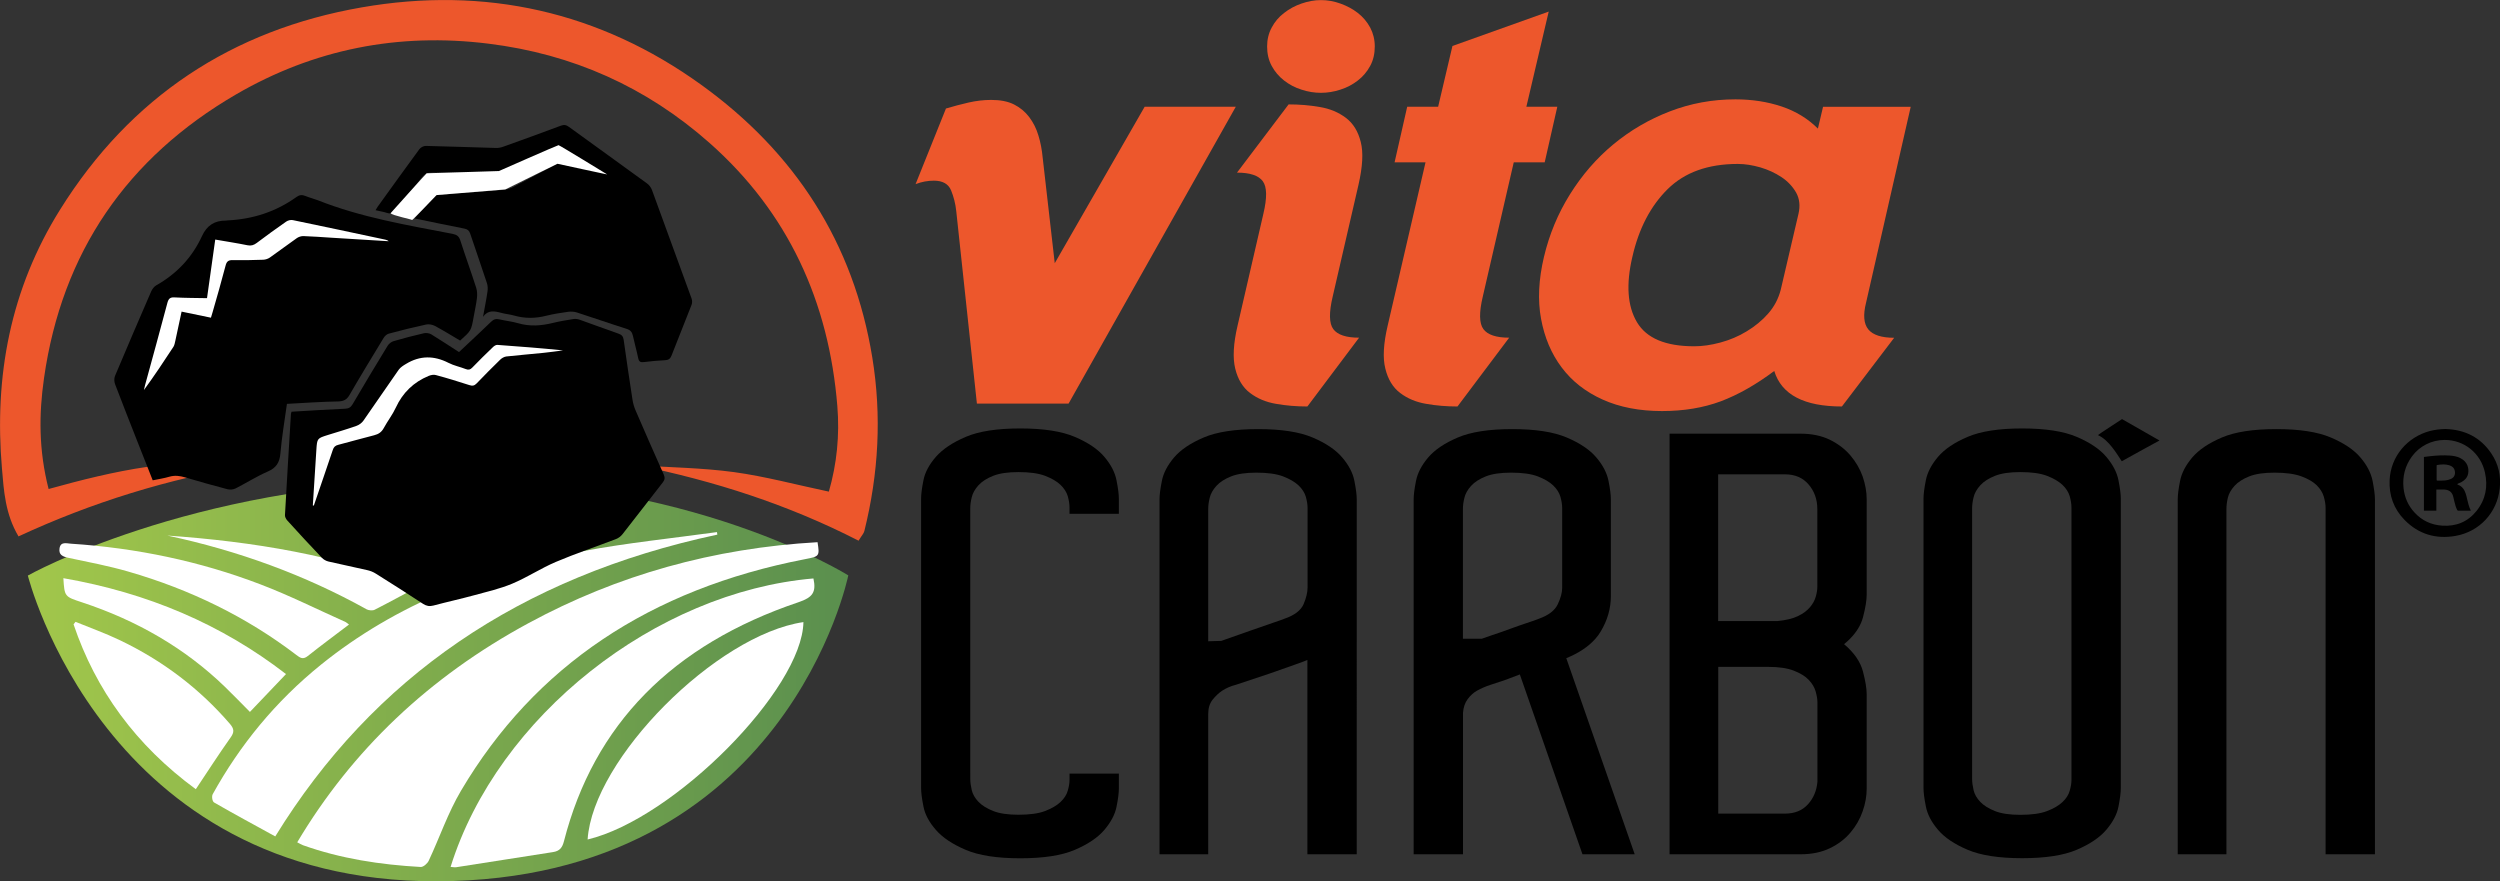 <?xml version="1.0" encoding="UTF-8"?> <svg xmlns="http://www.w3.org/2000/svg" xmlns:xlink="http://www.w3.org/1999/xlink" version="1.1" x="0px" y="0px" viewBox="0 0 267.48 94.28" style="enable-background:new 0 0 267.48 94.28;" xml:space="preserve"><rect x="0" y="0" width="267.48" height="94.28" fill="#333333" stroke="none"/> <style type="text/css"> .st0{fill:#ED572C;} .st1{fill:url(#SVGID_1_);} .st2{fill:url(#SVGID_2_);} .st3{fill:url(#SVGID_3_);} .st4{fill:url(#SVGID_4_);} .st5{fill:url(#SVGID_5_);} .st6{fill:url(#SVGID_6_);} .st7{fill:#FFFFFF;} .st8{fill:#E02635;} .st9{fill:#73AB4B;} .st10{fill:#231F20;} .st11{fill:#A6A8AB;} .st12{fill:url(#SVGID_7_);} .st13{fill:#414141;} .st14{fill:#74A848;} .st15{fill:#C1A172;} .st16{fill:#3E3D3F;} </style> <g id="Layer_1"> <g> <g> <g> <path class="st0" d="M114.33,43.18h-9.81l-2.21-20.6c-0.08-0.78-0.27-1.51-0.55-2.21c-0.29-0.69-0.9-1.04-1.84-1.04 c-0.66,0-1.31,0.12-1.96,0.37l3.25-8.09c0.82-0.24,1.62-0.46,2.42-0.64c0.8-0.18,1.6-0.28,2.42-0.28c0.98,0,1.8,0.16,2.45,0.49 c0.65,0.33,1.19,0.78,1.62,1.35c0.43,0.57,0.76,1.22,0.98,1.96c0.23,0.74,0.38,1.53,0.46,2.39l1.29,11.28l9.62-16.74h9.75 L114.33,43.18z"></path> <path class="st0" d="M139.88,43.49c-1.15,0-2.26-0.09-3.34-0.28c-1.08-0.18-2.01-0.57-2.79-1.16c-0.78-0.59-1.31-1.46-1.59-2.61 c-0.28-1.14-0.2-2.68,0.25-4.6l2.76-11.96c0.41-1.72,0.39-2.88-0.06-3.49c-0.45-0.61-1.37-0.92-2.76-0.92l5.52-7.3 c1.14,0,2.26,0.09,3.34,0.28c1.08,0.18,2.01,0.57,2.79,1.16c0.78,0.59,1.31,1.45,1.59,2.58c0.29,1.12,0.2,2.64-0.24,4.57 l-2.76,11.96c-0.41,1.72-0.39,2.88,0.06,3.49c0.45,0.61,1.37,0.92,2.76,0.92L139.88,43.49z M147.09,4.97 c0,0.78-0.16,1.47-0.49,2.08c-0.33,0.61-0.77,1.14-1.32,1.56c-0.55,0.43-1.17,0.76-1.87,0.98c-0.7,0.23-1.39,0.34-2.08,0.34 c-0.69,0-1.39-0.11-2.08-0.34c-0.7-0.22-1.32-0.55-1.87-0.98c-0.55-0.43-0.99-0.95-1.32-1.56c-0.33-0.61-0.49-1.31-0.49-2.08 c0-0.73,0.16-1.41,0.49-2.02c0.32-0.61,0.76-1.13,1.32-1.56c0.55-0.43,1.17-0.77,1.87-1.01c0.69-0.24,1.39-0.37,2.08-0.37 c0.69,0,1.39,0.12,2.08,0.37c0.7,0.25,1.32,0.58,1.87,1.01c0.55,0.43,0.99,0.95,1.32,1.56C146.92,3.56,147.09,4.23,147.09,4.97z "></path> <path class="st0" d="M155.94,43.49c-1.15,0-2.26-0.09-3.34-0.28c-1.08-0.18-2.01-0.57-2.79-1.16c-0.78-0.59-1.31-1.46-1.59-2.61 c-0.29-1.14-0.2-2.68,0.25-4.6l4.05-17.47h-3.31l1.35-5.95h3.31l1.53-6.5l10.3-3.68l-2.39,10.18h3.31l-1.35,5.95h-3.31 l-3.31,14.35c-0.41,1.72-0.39,2.88,0.06,3.49c0.45,0.61,1.37,0.92,2.76,0.92L155.94,43.49z"></path> <path class="st0" d="M197.07,43.49c-4.05,0-6.46-1.26-7.24-3.8c-1.96,1.47-3.87,2.55-5.73,3.25c-1.86,0.69-3.95,1.04-6.28,1.04 c-2.41,0-4.53-0.41-6.35-1.23c-1.82-0.82-3.28-1.96-4.38-3.43c-1.11-1.47-1.84-3.21-2.21-5.21c-0.37-2-0.26-4.21,0.31-6.62 c0.57-2.41,1.5-4.65,2.79-6.71c1.29-2.06,2.83-3.84,4.63-5.33c1.8-1.49,3.81-2.67,6.04-3.53c2.23-0.86,4.57-1.29,7.02-1.29 c1.8,0,3.45,0.26,4.97,0.77c1.51,0.51,2.8,1.3,3.86,2.36l0.55-2.33h9.38l-4.78,20.97c-0.33,1.31-0.24,2.26,0.25,2.85 c0.49,0.59,1.41,0.89,2.76,0.89L197.07,43.49z M192.42,22.89c0.2-0.86,0.12-1.61-0.24-2.27c-0.37-0.65-0.89-1.21-1.56-1.66 c-0.68-0.45-1.43-0.8-2.27-1.05c-0.84-0.24-1.65-0.37-2.42-0.37c-3.19,0-5.69,0.9-7.51,2.7c-1.82,1.8-3.08,4.21-3.77,7.24 c-0.69,2.94-0.53,5.27,0.49,6.99c1.02,1.72,3.06,2.58,6.13,2.58c0.86,0,1.79-0.13,2.79-0.4c1-0.27,1.94-0.66,2.82-1.2 c0.88-0.53,1.65-1.16,2.3-1.9c0.65-0.74,1.1-1.59,1.35-2.57L192.42,22.89z"></path> </g> <g> <path d="M118.16,48.88c-0.7-0.83-1.76-1.54-3.17-2.14c-1.41-0.6-3.35-0.9-5.83-0.9s-4.43,0.3-5.83,0.9 c-1.41,0.6-2.47,1.31-3.2,2.14c-0.72,0.83-1.17,1.67-1.33,2.51c-0.17,0.85-0.25,1.5-0.25,1.96v1.61v15.51v12.3v1.55 c0,0.46,0.08,1.11,0.25,1.96c0.16,0.85,0.61,1.69,1.33,2.51c0.72,0.83,1.79,1.54,3.2,2.14c1.41,0.6,3.35,0.9,5.83,0.9 s4.43-0.3,5.83-0.9c1.41-0.6,2.46-1.31,3.17-2.14c0.7-0.83,1.14-1.65,1.3-2.48c0.17-0.83,0.25-1.49,0.25-1.99v-1.55h-5.28v0.68 c0,0.33-0.06,0.71-0.19,1.15c-0.12,0.43-0.38,0.84-0.78,1.21c-0.39,0.37-0.94,0.69-1.64,0.96c-0.7,0.27-1.66,0.4-2.86,0.4 c-1.12,0-2.02-0.13-2.7-0.4c-0.68-0.27-1.21-0.6-1.58-0.99c-0.37-0.39-0.61-0.81-0.71-1.24c-0.1-0.43-0.16-0.84-0.16-1.21v-0.56 V69.94V54.97v-0.56c0-0.37,0.05-0.78,0.16-1.21c0.1-0.43,0.34-0.86,0.71-1.27c0.37-0.41,0.9-0.75,1.58-1.02 c0.68-0.27,1.58-0.4,2.7-0.4c1.2,0,2.15,0.13,2.86,0.4c0.7,0.27,1.25,0.59,1.64,0.96c0.39,0.37,0.65,0.78,0.78,1.21 c0.12,0.43,0.19,0.84,0.19,1.21v0.68h5.28v-1.61c0-0.45-0.08-1.11-0.25-1.96C119.3,50.55,118.86,49.71,118.16,48.88z"></path> <path d="M143.61,48.95c-0.7-0.83-1.76-1.54-3.17-2.14c-1.41-0.6-3.35-0.9-5.83-0.9c-2.48,0-4.43,0.3-5.83,0.9 c-1.41,0.6-2.46,1.31-3.17,2.14c-0.7,0.83-1.14,1.67-1.3,2.51c-0.17,0.85-0.25,1.5-0.25,1.96v15.34V91.4h5.21V76.44v-0.06 c0-0.62,0.16-1.13,0.47-1.52c0.31-0.39,0.65-0.71,1.02-0.96c0.46-0.29,0.93-0.5,1.43-0.62l3.72-1.24 c0.95-0.33,1.83-0.64,2.64-0.93c0.81-0.29,1.25-0.45,1.33-0.5V91.4h5.28V68.38V53.42c0-0.46-0.08-1.11-0.25-1.96 C144.75,50.61,144.31,49.77,143.61,48.95z M129.27,68.61V54.47c0-0.37,0.05-0.78,0.16-1.21c0.1-0.43,0.34-0.86,0.71-1.27 c0.37-0.41,0.9-0.75,1.58-1.02c0.68-0.27,1.58-0.4,2.7-0.4c1.2,0,2.15,0.13,2.86,0.4c0.7,0.27,1.25,0.59,1.65,0.96 c0.39,0.37,0.65,0.78,0.78,1.21c0.12,0.43,0.19,0.84,0.19,1.21v8.5c0,0.54-0.15,1.14-0.43,1.8c-0.29,0.66-0.97,1.18-2.05,1.55 c-0.08,0.04-0.49,0.19-1.21,0.43c-0.72,0.25-1.53,0.53-2.42,0.84c-0.89,0.31-1.77,0.62-2.64,0.93 c-0.17,0.06-0.33,0.12-0.48,0.17C130.19,68.59,129.73,68.6,129.27,68.61z"></path> <path d="M197.98,48.73c-0.58-0.68-1.31-1.24-2.2-1.68c-0.89-0.43-1.93-0.65-3.13-0.65h-8.81h-5.21v20.05v1.92v2.99V91.4h14.03 c1.2,0,2.24-0.22,3.13-0.65c0.89-0.43,1.62-0.99,2.2-1.68c0.58-0.68,1.01-1.44,1.3-2.27c0.29-0.83,0.43-1.63,0.43-2.42v-1.61 v-7.14v-1.37c0-0.58-0.13-1.39-0.4-2.42c-0.27-1.03-0.94-2.01-2.02-2.92c0.23-0.19,0.45-0.38,0.64-0.58 c0.7-0.71,1.16-1.47,1.38-2.28c0.27-1.03,0.4-1.84,0.4-2.42v-1.12v-7.51v-1.61c0-0.79-0.15-1.59-0.43-2.42 C199,50.17,198.56,49.41,197.98,48.73z M183.83,50.75h3.35h3.79c1.08,0,1.92,0.36,2.54,1.09c0.62,0.72,0.93,1.6,0.93,2.64v0.12 v7.45v0.74c0,0.29-0.05,0.63-0.16,1.02c-0.1,0.39-0.31,0.78-0.62,1.15c-0.31,0.37-0.74,0.69-1.3,0.96 c-0.56,0.27-1.29,0.44-2.2,0.53h-6.33V50.75z M194.45,75.82v7.82c-0.08,0.95-0.42,1.76-1.02,2.42c-0.6,0.66-1.42,0.99-2.45,0.99 h-3.79h-3.35v-15.7h5.34c1.12,0,2.03,0.13,2.73,0.4c0.7,0.27,1.24,0.6,1.61,0.99c0.37,0.39,0.62,0.81,0.74,1.24 c0.12,0.43,0.19,0.82,0.19,1.15V75.82z"></path> <path d="M225.36,48.88c-0.7-0.83-1.76-1.54-3.17-2.14c-1.41-0.6-3.35-0.9-5.83-0.9c-2.48,0-4.43,0.3-5.84,0.9 c-1.41,0.6-2.46,1.31-3.17,2.14c-0.7,0.83-1.14,1.67-1.3,2.51c-0.17,0.85-0.25,1.5-0.25,1.96v1.61v13.37v14.43v1.55 c0,0.46,0.08,1.11,0.25,1.96c0.16,0.85,0.6,1.69,1.3,2.51c0.7,0.83,1.76,1.54,3.17,2.14c1.41,0.6,3.35,0.9,5.84,0.9 c2.48,0,4.43-0.3,5.83-0.9c1.41-0.6,2.46-1.31,3.17-2.14c0.7-0.83,1.14-1.65,1.3-2.48c0.16-0.83,0.25-1.49,0.25-1.99v-0.62 V68.42V53.97v-0.62c0-0.45-0.08-1.11-0.25-1.96C226.5,50.55,226.06,49.71,225.36,48.88z M221.63,82.78v0.68 c0,0.33-0.06,0.71-0.19,1.15c-0.12,0.43-0.38,0.84-0.78,1.21c-0.39,0.37-0.94,0.69-1.65,0.96c-0.7,0.27-1.66,0.4-2.86,0.4 c-1.12,0-2.02-0.13-2.7-0.4c-0.68-0.27-1.21-0.6-1.58-0.99c-0.37-0.39-0.61-0.81-0.71-1.24c-0.1-0.43-0.16-0.84-0.16-1.21v-0.56 V68.34V54.97v-0.56c0-0.37,0.05-0.78,0.16-1.21c0.1-0.43,0.34-0.86,0.71-1.27c0.37-0.41,0.9-0.75,1.58-1.02 c0.68-0.27,1.58-0.4,2.7-0.4c1.2,0,2.15,0.13,2.86,0.4c0.7,0.27,1.25,0.59,1.65,0.96c0.39,0.37,0.65,0.78,0.78,1.21 c0.12,0.43,0.19,0.84,0.19,1.21v0.68v13.41V82.78z"></path> <path d="M253.85,51.46c-0.17-0.85-0.6-1.69-1.3-2.51c-0.7-0.83-1.76-1.54-3.17-2.14c-1.41-0.6-3.35-0.9-5.83-0.9 s-4.43,0.3-5.83,0.9c-1.41,0.6-2.46,1.31-3.17,2.14c-0.7,0.83-1.14,1.67-1.3,2.51c-0.17,0.85-0.25,1.5-0.25,1.96v1.61V68.5v22.9 h5.21V68.61V55.03v-0.56c0-0.37,0.05-0.78,0.15-1.21c0.1-0.43,0.34-0.86,0.71-1.27c0.37-0.41,0.9-0.75,1.58-1.02 c0.68-0.27,1.58-0.4,2.7-0.4c1.2,0,2.16,0.13,2.89,0.4c0.72,0.27,1.27,0.59,1.64,0.96c0.37,0.37,0.62,0.78,0.75,1.21 c0.12,0.43,0.19,0.84,0.19,1.21v0.68v13.94V91.4h5.28V69.24V54.16v-0.74C254.1,52.96,254.01,52.31,253.85,51.46z"></path> <path d="M224.47,46.56c1.17,0.51,2.05,2.06,2.54,2.79c1.04-0.59,4.04-2.22,4.04-2.22l-4.01-2.29 C227.05,44.84,224.42,46.53,224.47,46.56z"></path> <path d="M170.68,68.36c0.22-0.25,0.42-0.51,0.58-0.79c0.72-1.2,1.09-2.46,1.09-3.79v-1.49v-7.26v-1.61 c0-0.46-0.08-1.11-0.25-1.96c-0.17-0.85-0.6-1.69-1.3-2.51c-0.7-0.83-1.76-1.54-3.17-2.14c-1.41-0.6-3.35-0.9-5.83-0.9 s-4.43,0.3-5.83,0.9c-1.41,0.6-2.46,1.31-3.17,2.14c-0.7,0.83-1.14,1.67-1.3,2.51c-0.17,0.85-0.25,1.5-0.25,1.96v1.3v13.63V91.4 h5.28V76.26c0.04-0.58,0.21-1.07,0.5-1.46c0.29-0.39,0.62-0.69,0.99-0.9c0.46-0.25,0.93-0.46,1.43-0.62l0.93-0.31 c0.29-0.08,0.62-0.2,0.99-0.34c0.37-0.14,0.79-0.3,1.24-0.47l6.7,19.24h5.59l-7.32-20.98 C168.91,69.88,169.94,69.19,170.68,68.36z M156.52,68.34V55.03v-0.56c0-0.37,0.05-0.78,0.16-1.21c0.1-0.43,0.34-0.86,0.71-1.27 c0.37-0.41,0.9-0.75,1.58-1.02c0.68-0.27,1.58-0.4,2.7-0.4c1.2,0,2.15,0.13,2.86,0.4c0.7,0.27,1.25,0.59,1.64,0.96 c0.39,0.37,0.65,0.78,0.78,1.21c0.12,0.43,0.19,0.84,0.19,1.21v0.37v8.19c0,0.5-0.16,1.08-0.47,1.74 c-0.31,0.66-0.98,1.18-2.02,1.55c-0.21,0.08-0.43,0.17-0.68,0.25c-0.25,0.08-0.5,0.17-0.74,0.25c-0.5,0.17-1.06,0.36-1.68,0.59 c-0.62,0.23-1.24,0.45-1.86,0.65c-0.4,0.13-0.78,0.27-1.15,0.4C157.86,68.34,157.19,68.34,156.52,68.34z"></path> </g> <linearGradient id="SVGID_1_" gradientUnits="userSpaceOnUse" x1="2.978" y1="72.819" x2="90.754" y2="72.819"> <stop offset="0" style="stop-color:#A2C74B"></stop> <stop offset="0.999" style="stop-color:#5A8F4E"></stop> </linearGradient> <path class="st1" d="M2.98,61.58c0,0,17.1-9.65,43.89-10.2s43.89,10.18,43.89,10.18s-6.57,32.62-44.02,32.73 C11.11,94.39,2.98,61.58,2.98,61.58z"></path> <g> <path class="st7" d="M87.47,58.01c0.24,1.51,0.19,1.52-1.31,1.81c-16.62,3.21-28.95,11.45-36.83,24.77 c-1.41,2.38-2.29,5.01-3.46,7.5c-0.13,0.29-0.57,0.68-0.85,0.67c-4.33-0.24-8.57-0.89-12.61-2.33 c-0.19-0.07-0.35-0.18-0.61-0.31c5.86-9.84,14.08-17.68,24.77-23.46C66.06,61.52,76.36,58.64,87.47,58.01z"></path> <path class="st7" d="M76.75,57.2c-21.12,4.51-36.81,15.25-47.3,32.29c-2.21-1.22-4.4-2.39-6.54-3.63 c-0.2-0.11-0.28-0.66-0.15-0.89c2.9-5.24,6.7-9.91,11.59-13.86c8.01-6.46,17.57-10.2,28.06-12.15c4.72-0.88,9.53-1.37,14.3-2.03 C76.73,57.01,76.74,57.11,76.75,57.2z"></path> <path class="st7" d="M48.21,92.75c5.02-16.1,21.94-29.42,38.82-30.86c0.32,1.47-0.08,2.03-1.59,2.54 c-13.53,4.56-21.9,13.1-25.1,25.57c-0.17,0.66-0.43,1.06-1.19,1.17c-3.45,0.54-6.91,1.08-10.36,1.62 C48.63,92.81,48.46,92.77,48.21,92.75z"></path> <path class="st7" d="M62.87,89.82c0.56-8.63,13.78-21.9,23.09-23.26C85.84,73.75,72.11,87.61,62.87,89.82z"></path> </g> <g> <path class="st7" d="M8.08,66.53c1.56,0.64,3.16,1.21,4.67,1.93c4.69,2.23,8.63,5.25,11.86,9c0.45,0.53,0.47,0.88,0.06,1.45 c-1.27,1.79-2.45,3.63-3.72,5.53C14.53,79.73,10.24,73.82,7.87,66.8C7.94,66.71,8.01,66.62,8.08,66.53z"></path> <path class="st7" d="M37.34,66.82c-1.53,1.16-2.99,2.24-4.41,3.37c-0.53,0.42-0.83,0.18-1.23-0.12 c-5.31-4.05-11.33-7-17.99-8.92c-2.08-0.6-4.23-1.01-6.36-1.46c-0.68-0.14-1.08-0.34-0.98-1.02c0.11-0.75,0.75-0.53,1.21-0.5 c7.03,0.46,13.82,1.88,20.28,4.35c3.12,1.19,6.09,2.68,9.13,4.04C37.11,66.63,37.2,66.72,37.34,66.82z"></path> <path class="st7" d="M6.78,61.86c9.02,1.57,16.92,4.93,23.82,10.26c-1.31,1.37-2.55,2.68-3.86,4.05 c-0.91-0.91-1.78-1.82-2.68-2.69c-4.26-4.12-9.39-7.09-15.3-9.04C6.91,63.83,6.9,63.84,6.78,61.86z"></path> <path class="st7" d="M44.7,62.79c-1.65,0.88-3.12,1.69-4.62,2.45c-0.21,0.11-0.63,0.07-0.84-0.04 c-6.62-3.68-13.74-6.28-21.34-7.9C27.1,57.95,36.07,59.41,44.7,62.79z"></path> </g> <path class="st0" d="M91.86,57.85c-7.59-3.89-15.44-6.39-23.65-8.07c3.44,0.23,6.9,0.27,10.31,0.73 c3.35,0.46,6.64,1.35,10.16,2.09c0.86-2.98,1.16-6.04,0.91-9.13c-0.9-11.17-5.25-20.73-13.7-28.2 c-6.75-5.96-14.63-9.49-23.64-10.6c-9.65-1.2-18.69,0.6-27.01,5.44C13.6,16.89,6.63,26.98,4.71,40.45 c-0.56,3.9-0.57,7.72,0.49,11.87c7.03-1.95,14-3.53,21.28-2.51c-8.49,1.43-16.63,3.93-24.5,7.58c-1.43-2.41-1.57-4.9-1.77-7.25 c-0.85-9.87,0.89-19.2,6.23-27.73C13.96,10.37,24.84,3.2,38.7,0.79c13.18-2.3,25.46,0.44,36.35,8.3 c9.99,7.21,16.28,16.87,18.28,29.17c1.02,6.25,0.67,12.42-0.85,18.55C92.42,57.07,92.2,57.29,91.86,57.85z"></path> <path d="M31.19,44.05c1.93-0.11,3.83-0.24,5.73-0.32c0.39-0.02,0.6-0.14,0.8-0.47c1.23-2.1,2.48-4.18,3.75-6.26 c0.14-0.23,0.41-0.44,0.67-0.51c1.07-0.31,2.14-0.59,3.23-0.84c0.24-0.05,0.56,0,0.77,0.12c1,0.61,1.97,1.26,2.97,1.9 c1.16-1.09,2.3-2.15,3.43-3.24c0.27-0.27,0.53-0.35,0.9-0.26c0.66,0.16,1.34,0.22,1.99,0.41c1.25,0.37,2.48,0.28,3.73-0.03 c0.73-0.18,1.48-0.3,2.22-0.42c0.21-0.03,0.45,0.01,0.65,0.08c1.39,0.49,2.76,1.01,4.15,1.49c0.35,0.12,0.5,0.3,0.55,0.67 c0.3,2.13,0.61,4.26,0.94,6.38c0.06,0.4,0.18,0.81,0.34,1.18c0.99,2.28,1.98,4.56,3,6.83c0.15,0.34,0.13,0.57-0.1,0.86 c-1.44,1.84-2.86,3.7-4.31,5.54c-0.17,0.22-0.44,0.42-0.7,0.52c-2.15,0.82-4.33,1.55-6.45,2.45c-1.59,0.68-3.05,1.65-4.65,2.32 c-1.29,0.54-2.68,0.86-4.04,1.23c-1.46,0.4-2.93,0.72-4.39,1.11c-0.42,0.11-0.74,0.05-1.1-0.18c-1.67-1.1-3.36-2.17-5.05-3.23 c-0.28-0.18-0.6-0.31-0.93-0.38c-1.38-0.32-2.76-0.6-4.14-0.92c-0.26-0.06-0.53-0.21-0.71-0.4c-1.25-1.31-2.47-2.64-3.69-3.98 c-0.14-0.15-0.27-0.39-0.26-0.58c0.2-3.61,0.42-7.22,0.64-10.84C31.15,44.22,31.16,44.17,31.19,44.05z"></path> <g id="XMLID_15_"> <g> <path class="st7" d="M60.24,37.49c-0.69,0.09-1.38,0.19-2.07,0.26c-1.33,0.14-2.67,0.24-4,0.39c-0.23,0.03-0.49,0.18-0.66,0.35 c-0.85,0.83-1.69,1.67-2.51,2.53c-0.25,0.26-0.46,0.29-0.79,0.18c-1.18-0.38-2.37-0.75-3.57-1.07 c-0.23-0.07-0.54-0.01-0.78,0.09c-1.61,0.67-2.77,1.79-3.51,3.39c-0.35,0.76-0.89,1.45-1.29,2.19 c-0.24,0.44-0.56,0.65-1.03,0.77c-1.28,0.32-2.55,0.69-3.83,1.02c-0.33,0.08-0.5,0.24-0.6,0.57c-0.66,1.98-1.35,3.95-2.02,5.93 c-0.04,0-0.08,0-0.11-0.01c0.13-1.99,0.25-3.98,0.38-5.97c0.08-1.21,0.09-1.21,1.23-1.57c1.02-0.32,2.06-0.62,3.07-0.98 c0.28-0.1,0.56-0.31,0.73-0.55c1.27-1.8,2.5-3.64,3.77-5.44c0.19-0.27,0.51-0.47,0.8-0.64c1.48-0.9,2.98-0.9,4.53-0.11 c0.58,0.3,1.25,0.43,1.86,0.67c0.29,0.11,0.47,0.07,0.69-0.16c0.72-0.75,1.46-1.47,2.21-2.19c0.12-0.12,0.32-0.25,0.47-0.24 C55.56,37.07,57.9,37.25,60.24,37.49z"></path> </g> </g> <path d="M30.7,43.21c-0.25,1.8-0.55,3.55-0.7,5.31c-0.08,0.97-0.45,1.54-1.35,1.93c-1.19,0.52-2.29,1.22-3.45,1.81 c-0.24,0.12-0.58,0.15-0.84,0.09c-1.53-0.4-3.05-0.83-4.57-1.28c-0.56-0.16-1.08-0.23-1.65-0.07c-0.57,0.17-1.17,0.26-1.8,0.39 c-0.57-1.45-1.13-2.87-1.69-4.28c-0.78-2-1.58-4-2.34-6.01c-0.1-0.26-0.11-0.64,0-0.89c1.27-3.02,2.57-6.04,3.87-9.04 c0.11-0.24,0.3-0.5,0.52-0.63c2.2-1.24,3.86-2.99,4.91-5.28c0.53-1.15,1.35-1.67,2.58-1.66c0.06,0,0.11-0.02,0.17-0.02 c2.7-0.13,5.17-0.93,7.37-2.51c0.3-0.22,0.6-0.25,0.95-0.1c0.43,0.18,0.9,0.29,1.34,0.46c4.64,1.84,9.53,2.65,14.4,3.59 c0.46,0.09,0.7,0.27,0.84,0.73c0.54,1.69,1.15,3.35,1.69,5.04c0.11,0.34,0.12,0.74,0.08,1.1c-0.08,0.69-0.24,1.37-0.36,2.06 c-0.26,1.43-0.26,1.43-1.44,2.49c-0.89-0.52-1.78-1.08-2.7-1.57c-0.27-0.14-0.64-0.21-0.93-0.15c-1.35,0.29-2.68,0.62-4.01,0.98 c-0.22,0.06-0.44,0.27-0.56,0.48c-1.22,2.01-2.45,4.03-3.63,6.07c-0.29,0.51-0.63,0.68-1.2,0.7 C34.39,42.98,32.59,43.11,30.7,43.21z"></path> <g id="XMLID_12_"> <g> <path class="st7" d="M41.59,25.81c-2.06-0.13-4.12-0.25-6.18-0.38c-0.98-0.06-1.95-0.14-2.93-0.17 c-0.24-0.01-0.52,0.08-0.71,0.21c-0.97,0.68-1.92,1.4-2.89,2.08c-0.2,0.14-0.47,0.23-0.72,0.24c-1.09,0.04-2.19,0.06-3.28,0.04 c-0.47-0.01-0.64,0.17-0.75,0.61c-0.43,1.66-0.91,3.31-1.38,4.95c-0.05,0.18-0.11,0.36-0.18,0.6 c-1.07-0.23-2.08-0.43-3.14-0.65c-0.23,1.07-0.45,2.1-0.67,3.12c-0.05,0.22-0.09,0.46-0.2,0.64c-1.02,1.56-2.05,3.11-3.16,4.63 c0.04-0.17,0.08-0.35,0.12-0.52c0.8-2.94,1.62-5.88,2.4-8.84c0.13-0.46,0.33-0.58,0.78-0.55c1.13,0.06,2.26,0.06,3.45,0.08 c0.3-2.09,0.59-4.17,0.88-6.27c1.19,0.21,2.33,0.38,3.45,0.61c0.39,0.08,0.67-0.01,0.98-0.24c1.04-0.78,2.09-1.55,3.16-2.29 c0.19-0.13,0.49-0.21,0.71-0.16c3.3,0.68,6.6,1.39,9.9,2.09C41.35,25.67,41.47,25.71,41.59,25.81z"></path> </g> </g> <g id="XMLID_11_"> <g> <path d="M73.99,31.93c0.08,0.21,0.08,0.49,0,0.69c-0.7,1.81-1.44,3.61-2.14,5.42c-0.14,0.36-0.33,0.48-0.7,0.5 c-0.75,0.03-1.51,0.11-2.26,0.2c-0.37,0.05-0.53-0.05-0.61-0.43c-0.16-0.79-0.39-1.57-0.56-2.37 c-0.09-0.41-0.27-0.63-0.69-0.76c-1.78-0.56-3.54-1.18-5.31-1.75c-0.29-0.09-0.63-0.11-0.93-0.07 c-0.79,0.11-1.57,0.23-2.34,0.42c-1.16,0.3-2.3,0.31-3.45-0.02c-0.45-0.13-0.93-0.16-1.38-0.29c-0.72-0.19-1.41-0.33-1.94,0.43 c0.16-0.91,0.35-1.81,0.48-2.72c0.04-0.28,0.03-0.61-0.06-0.88c-0.58-1.77-1.2-3.53-1.79-5.3c-0.11-0.33-0.28-0.47-0.62-0.54 c-1.75-0.34-3.49-0.71-5.34-1.09c0.76-0.84,1.45-1.63,2.17-2.39c0.11-0.11,0.35-0.12,0.52-0.14c2.28-0.18,4.55-0.34,6.83-0.53 c0.36-0.03,0.74-0.14,1.06-0.31c1.52-0.79,3.02-1.62,4.55-2.4c0.28-0.14,0.69-0.19,1-0.12c1.19,0.25,2.37,0.56,3.61,0.75 c-0.6-0.35-1.21-0.71-1.82-1.06c-0.7-0.41-1.41-0.8-2.1-1.23c-0.29-0.18-0.53-0.18-0.83-0.04c-1.79,0.81-3.58,1.61-5.37,2.39 c-0.28,0.12-0.61,0.2-0.92,0.2c-2.26,0.01-4.53,0-6.79-0.03c-0.47-0.01-0.79,0.12-1.1,0.5c-0.95,1.2-1.95,2.35-2.91,3.54 c-0.23,0.29-0.45,0.4-0.81,0.29c-0.39-0.13-0.8-0.19-1.26-0.3c0.09-0.16,0.16-0.28,0.24-0.39c1.48-2.05,2.95-4.1,4.45-6.14 c0.14-0.19,0.45-0.35,0.68-0.35c2.51,0.06,5.01,0.15,7.52,0.22c0.27,0.01,0.56-0.05,0.82-0.15c2.04-0.73,4.08-1.47,6.11-2.23 c0.35-0.13,0.58-0.09,0.88,0.13c2.78,2.02,5.57,4.02,8.34,6.04c0.23,0.16,0.43,0.43,0.53,0.69 C71.16,24.17,72.58,28.05,73.99,31.93z"></path> </g> </g> <path class="st7" d="M41.79,22.81c0.15,0.24,2.3,0.66,2.3,0.73c0,0.07,2.62-2.67,2.62-2.67l7.35-0.6c0,0,5.57-2.75,5.58-2.75 c0.01,0,5.37,1.17,5.32,1.14c-0.05-0.03-5.1-3.13-5.2-3.13c-0.1,0-6.38,2.77-6.38,2.77s-7.69,0.23-7.73,0.24 C45.6,18.56,41.79,22.81,41.79,22.81z"></path> </g> <g id="JTO9aN_2_"> <g> <path d="M261.63,45.9c2.08,0.06,3.76,0.88,4.93,2.63c0.76,1.13,1.04,2.39,0.89,3.74c-0.28,2.59-2.17,4.62-4.74,5.07 c-2.09,0.36-3.94-0.18-5.44-1.71c-1.16-1.18-1.68-2.63-1.6-4.28c0.12-2.52,1.88-4.59,4.32-5.24 C260.53,45.98,261.07,45.91,261.63,45.9z M261.56,47.07c-1.38,0-2.67,0.64-3.49,1.75c-0.75,1.02-1.04,2.16-0.91,3.41 c0.11,0.99,0.49,1.87,1.18,2.61c0.79,0.86,1.78,1.32,2.95,1.4c1.49,0.1,2.73-0.4,3.67-1.56c0.98-1.22,1.25-2.62,0.91-4.13 C265.41,48.48,263.65,47.07,261.56,47.07z"></path> <path d="M264.36,54.64c-0.47,0-0.91,0-1.36,0c-0.03,0-0.08-0.04-0.1-0.07c-0.06-0.14-0.13-0.27-0.17-0.42 c-0.09-0.31-0.17-0.63-0.24-0.95c-0.11-0.51-0.4-0.78-0.93-0.82c-0.29-0.02-0.58,0-0.89,0c0,0.75,0,1.5,0,2.26 c-0.45,0-0.89,0-1.33,0c0-1.91,0-3.83,0-5.75c0.22-0.03,0.44-0.06,0.66-0.08c0.7-0.08,1.41-0.12,2.12-0.07 c0.39,0.03,0.76,0.09,1.11,0.27c0.82,0.41,0.94,1.15,0.84,1.67c-0.08,0.41-0.35,0.69-0.7,0.89c-0.13,0.07-0.27,0.12-0.4,0.18 c-0.02,0.01-0.05,0.03-0.05,0.05c0,0.02,0.02,0.05,0.05,0.06c0.46,0.16,0.7,0.52,0.84,0.95c0.06,0.19,0.11,0.38,0.15,0.58 C264.06,53.81,264.16,54.23,264.36,54.64z M260.72,51.41c0.03,0,0.05,0.01,0.06,0.01c0.29,0,0.58,0.01,0.86-0.02 c0.19-0.02,0.39-0.07,0.57-0.15c0.37-0.15,0.52-0.49,0.43-0.88c-0.07-0.32-0.29-0.5-0.59-0.59c-0.42-0.13-0.85-0.1-1.28-0.03 c-0.07,0.01-0.08,0.05-0.07,0.11c0,0.48,0,0.97,0,1.45C260.71,51.34,260.71,51.37,260.72,51.41z"></path> </g> </g> </g> </g> <g id="Layer_2"> </g> </svg> 